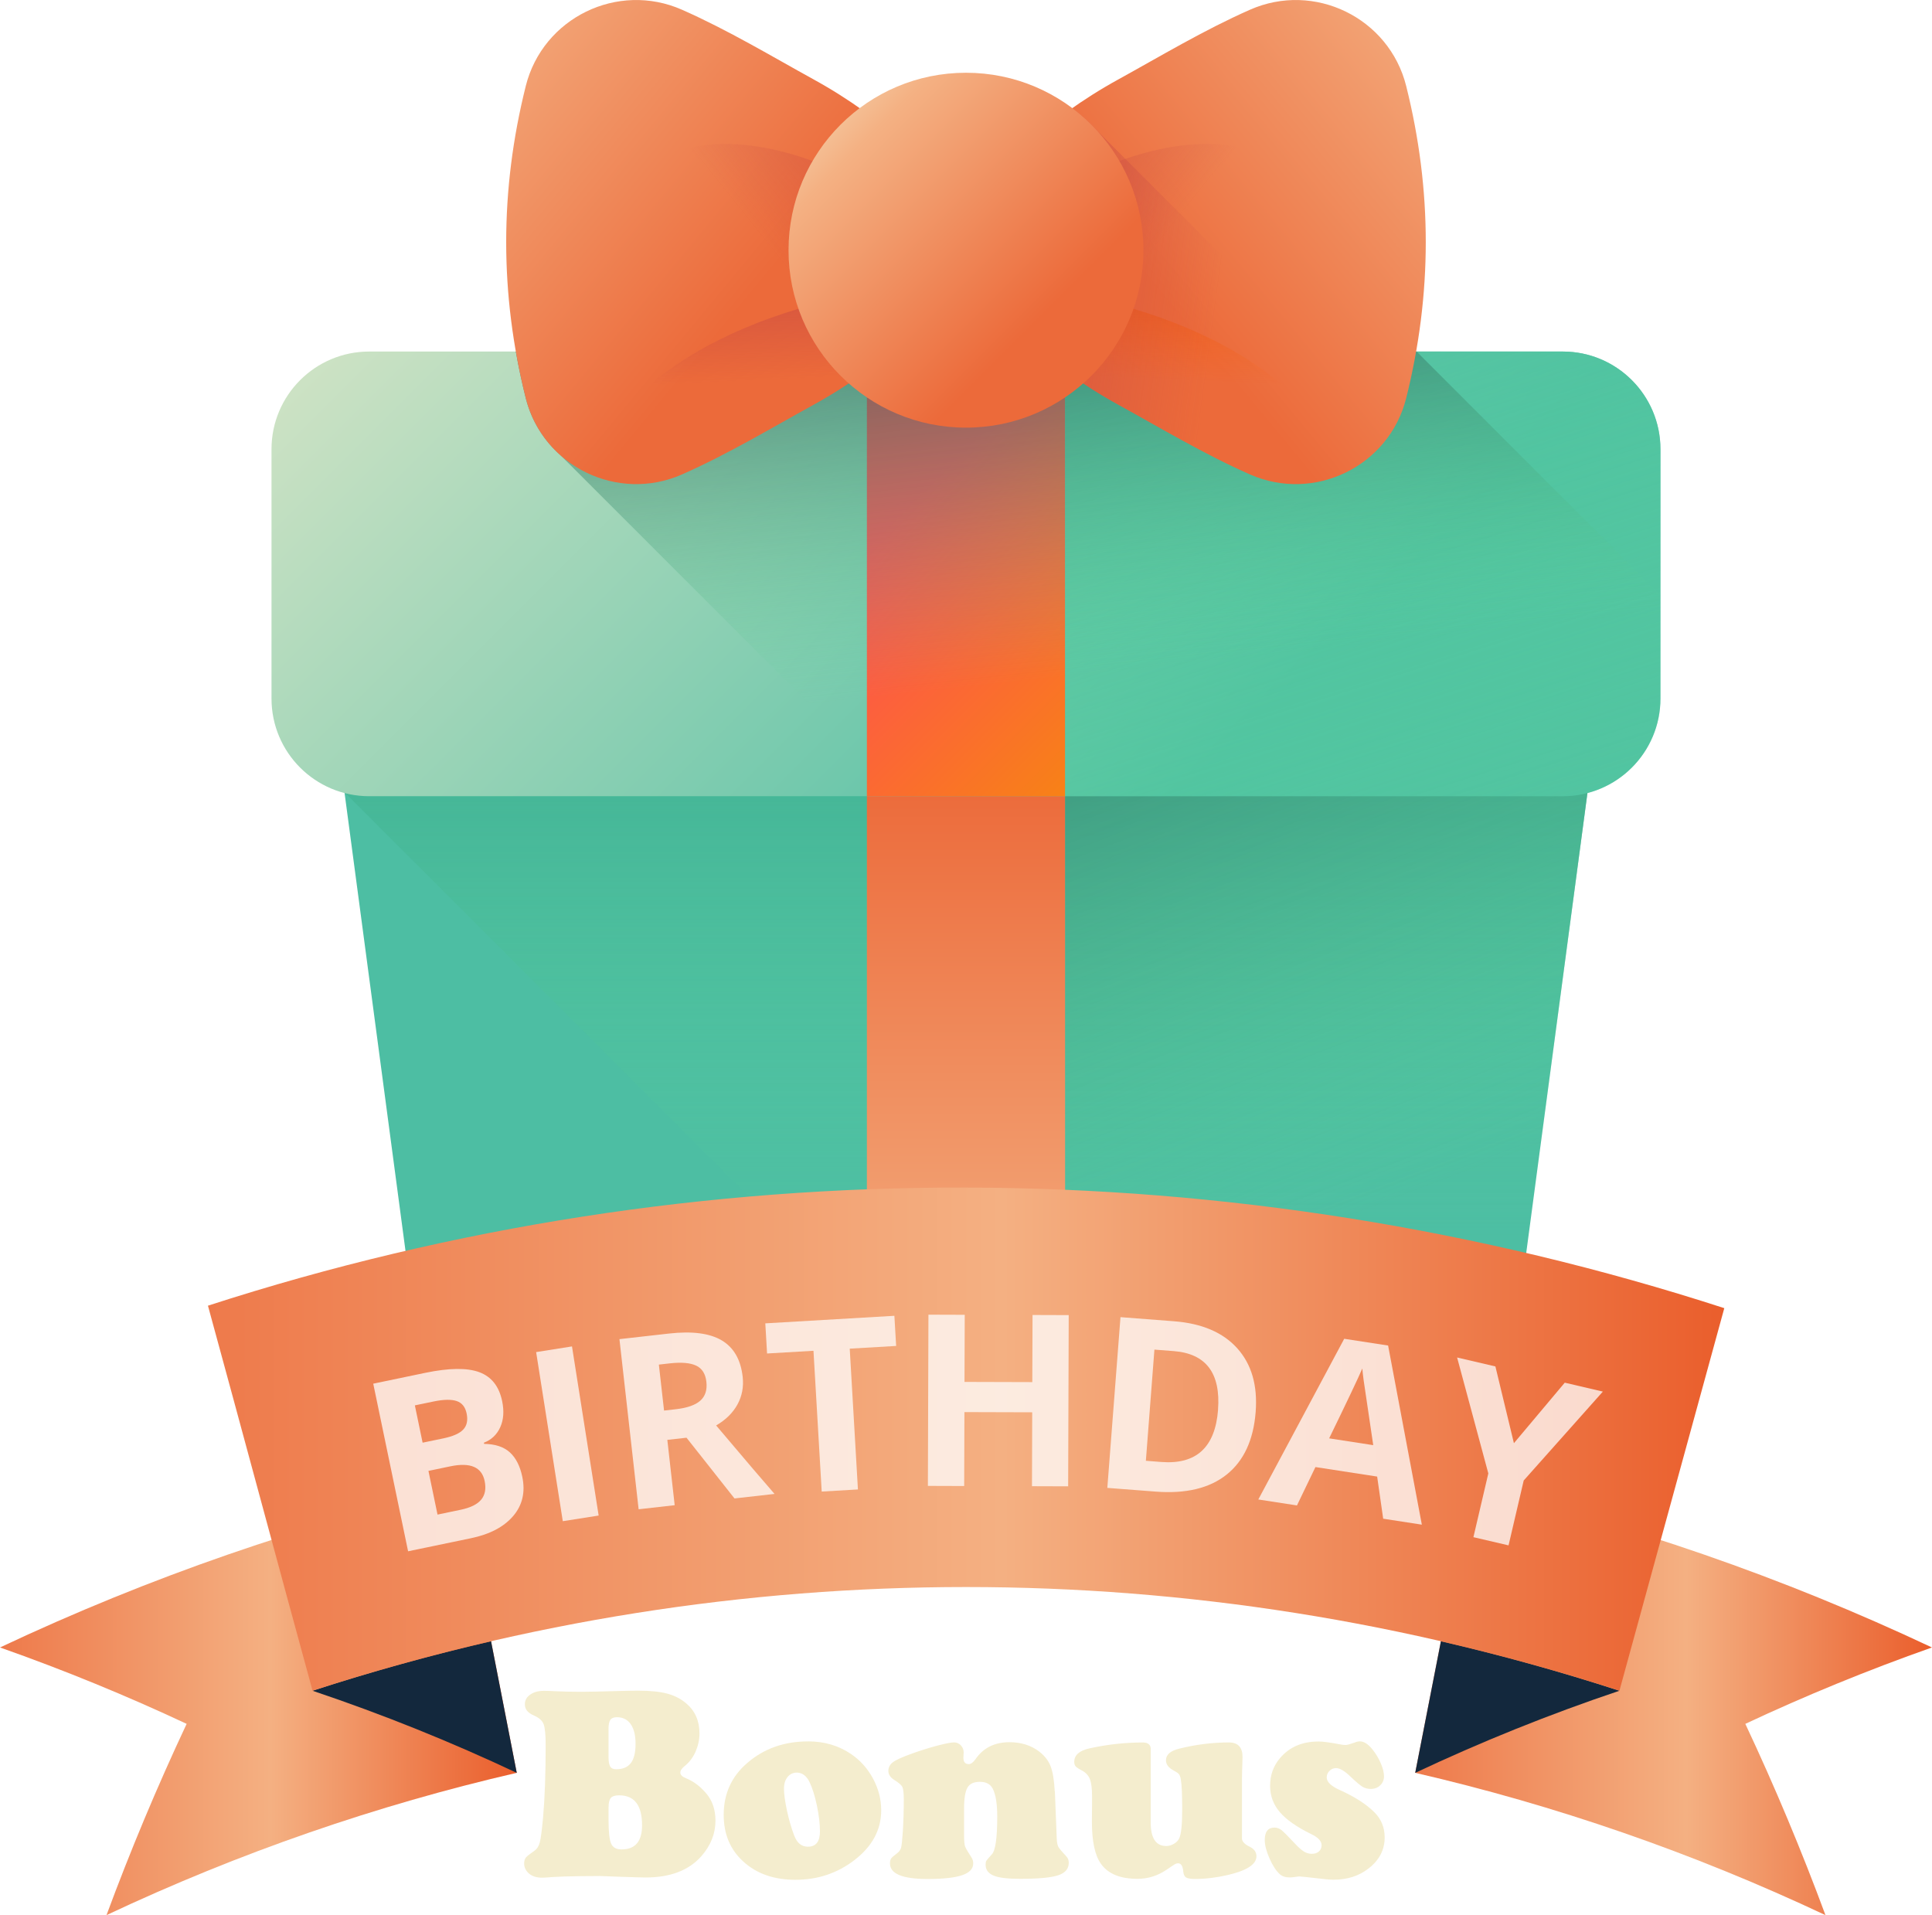 <?xml version="1.0" encoding="UTF-8"?><svg id="Layer_2" xmlns="http://www.w3.org/2000/svg" xmlns:xlink="http://www.w3.org/1999/xlink" viewBox="0 0 48.331 47.909"><defs><style>.cls-1{fill:url(#linear-gradient-12);}.cls-1,.cls-2,.cls-3,.cls-4,.cls-5,.cls-6,.cls-7,.cls-8,.cls-9,.cls-10,.cls-11,.cls-12,.cls-13,.cls-14,.cls-15,.cls-16,.cls-17,.cls-18,.cls-19,.cls-20,.cls-21,.cls-22,.cls-23{stroke-width:0px;}.cls-2{fill:url(#linear-gradient-17);}.cls-3{fill:url(#linear-gradient-19);}.cls-4{fill:url(#linear-gradient);}.cls-5{fill:url(#linear-gradient-6);}.cls-6{fill:url(#linear-gradient-15);}.cls-7{fill:#4dbea3;}.cls-8{fill:url(#linear-gradient-11);}.cls-9{fill:url(#linear-gradient-5);}.cls-10{fill:#f4edce;}.cls-11{fill:url(#linear-gradient-13);}.cls-12{fill:url(#linear-gradient-16);}.cls-24{filter:url(#drop-shadow-1);opacity:.75;}.cls-13{fill:#fff;}.cls-14{fill:url(#linear-gradient-14);}.cls-15{fill:url(#linear-gradient-2);}.cls-16{fill:#13283d;}.cls-17{fill:url(#linear-gradient-7);}.cls-18{fill:url(#linear-gradient-3);}.cls-19{fill:url(#linear-gradient-9);}.cls-20{fill:url(#linear-gradient-8);}.cls-21{fill:url(#linear-gradient-18);}.cls-22{fill:url(#linear-gradient-10);}.cls-23{fill:url(#linear-gradient-4);}</style><linearGradient id="linear-gradient" x1="22.875" y1="359.419" x2="22.875" y2="335.182" gradientTransform="translate(1.201 -328.469)" gradientUnits="userSpaceOnUse"><stop offset="0" stop-color="#61db99" stop-opacity="0"/><stop offset="1" stop-color="#137a7a"/></linearGradient><linearGradient id="linear-gradient-2" x1="22.876" y1="347.982" x2="22.876" y2="362.649" gradientTransform="translate(1.201 -328.469)" gradientUnits="userSpaceOnUse"><stop offset="0" stop-color="#ec6a3a"/><stop offset="1" stop-color="#f4b183"/></linearGradient><linearGradient id="linear-gradient-3" x1="34.041" y1="358.357" x2="24.801" y2="334.121" gradientTransform="translate(1.201 -328.469)" gradientUnits="userSpaceOnUse"><stop offset="0" stop-color="#61db99" stop-opacity="0"/><stop offset="1" stop-color="#13283d"/></linearGradient><linearGradient id="linear-gradient-4" x1="22.876" y1="363.511" x2="22.876" y2="365.709" gradientTransform="translate(1.201 -328.469)" gradientUnits="userSpaceOnUse"><stop offset="0" stop-color="#ec6a3a" stop-opacity="0"/><stop offset="1" stop-color="#ec6a3a"/></linearGradient><linearGradient id="linear-gradient-5" x1="7.831" y1="326.45" x2="29.054" y2="347.672" gradientTransform="translate(1.201 -328.469)" gradientUnits="userSpaceOnUse"><stop offset="0" stop-color="#f4edce"/><stop offset="1" stop-color="#4dbea3"/></linearGradient><linearGradient id="linear-gradient-6" x1="21.717" y1="340.335" x2="29.653" y2="348.272" gradientTransform="translate(1.201 -328.469)" gradientUnits="userSpaceOnUse"><stop offset=".035" stop-color="#ff4c54"/><stop offset="1" stop-color="#f59500"/></linearGradient><linearGradient id="linear-gradient-7" x1="37.436" y1="357.224" x2="29.733" y2="332.987" gradientTransform="translate(1.201 -328.469)" gradientUnits="userSpaceOnUse"><stop offset="0" stop-color="#61db99" stop-opacity="0"/><stop offset="1" stop-color="#4dbea3"/></linearGradient><linearGradient id="linear-gradient-8" x1="26.597" y1="345.28" x2="25.133" y2="331.697" xlink:href="#linear-gradient-3"/><linearGradient id="linear-gradient-9" x1="18.267" y1="335.648" x2="9.925" y2="328.744" gradientTransform="translate(1.201 -328.469)" gradientUnits="userSpaceOnUse"><stop offset=".035" stop-color="#ec6a3a"/><stop offset="1" stop-color="#f4b183"/></linearGradient><linearGradient id="linear-gradient-10" x1="17.889" y1="337.987" x2="17.686" y2="333.41" gradientTransform="translate(1.201 -328.469)" gradientUnits="userSpaceOnUse"><stop offset="0" stop-color="#be3f45" stop-opacity="0"/><stop offset="1" stop-color="#be3f45"/></linearGradient><linearGradient id="linear-gradient-11" x1="17.517" y1="334.038" x2="25.201" y2="327.891" xlink:href="#linear-gradient-10"/><linearGradient id="linear-gradient-12" x1="27.483" y1="335.648" x2="35.825" y2="328.745" gradientTransform="translate(1.201 -328.469)" gradientUnits="userSpaceOnUse"><stop offset=".013" stop-color="#ec6a3a"/><stop offset="1" stop-color="#f4b183"/></linearGradient><linearGradient id="linear-gradient-13" x1="27.861" y1="337.987" x2="28.064" y2="333.41" gradientTransform="translate(1.201 -328.469)" gradientUnits="userSpaceOnUse"><stop offset="0" stop-color="#ff5d00" stop-opacity="0"/><stop offset="1" stop-color="#d54003"/></linearGradient><linearGradient id="linear-gradient-14" x1="28.233" y1="334.038" x2="20.549" y2="327.891" xlink:href="#linear-gradient-10"/><linearGradient id="linear-gradient-15" x1="29.445" y1="334.74" x2="18.97" y2="333.316" xlink:href="#linear-gradient-10"/><linearGradient id="linear-gradient-16" x1="18.647" y1="329.2" x2="25.346" y2="335.899" gradientTransform="translate(1.201 -328.469)" gradientUnits="userSpaceOnUse"><stop offset="0" stop-color="#f4edce"/><stop offset=".34" stop-color="#f4b183"/><stop offset="1" stop-color="#ec6a3a"/></linearGradient><linearGradient id="linear-gradient-17" x1="0" y1="42.56" x2="12.927" y2="42.56" gradientUnits="userSpaceOnUse"><stop offset="0" stop-color="#ee7a4b"/><stop offset=".524" stop-color="#f4b082"/><stop offset="1" stop-color="#ea5e2c"/></linearGradient><linearGradient id="linear-gradient-18" x1="35.404" x2="48.331" xlink:href="#linear-gradient-17"/><linearGradient id="linear-gradient-19" x1="5.202" y1="36.001" x2="43.135" y2="36.001" xlink:href="#linear-gradient-17"/><filter id="drop-shadow-1" filterUnits="userSpaceOnUse"><feOffset dx=".372" dy=".372"/><feGaussianBlur result="blur" stdDeviation="0"/><feFlood flood-color="#000" flood-opacity=".4"/><feComposite in2="blur" operator="in"/><feComposite in="SourceGraphic"/></filter></defs><g id="_ÎÓÈ_1"><path class="cls-7" d="m34.502,39.207H13.829c-1.507,0-2.78-1.116-2.979-2.609l-2.918-21.93c-.24-1.802,1.162-3.402,2.979-3.402h26.509c1.817,0,3.219,1.601,2.979,3.402l-2.918,21.93c-.199,1.494-1.473,2.609-2.979,2.609Z"/><path class="cls-4" d="m34.502,39.207c1.507,0,2.78-1.116,2.979-2.609l2.918-21.93c.24-1.802-1.162-3.402-2.979-3.402H10.911c-1.817,0-3.219,1.601-2.979,3.402l.688,5.169.021.006,19.363,19.363h6.498Z"/><rect class="cls-15" x="21.686" y="11.266" width="4.959" height="27.941"/><path class="cls-18" d="m40.4,14.668l-2.919,21.93c-.198,1.493-1.472,2.609-2.979,2.609h-7.856V11.267h10.774c1.817,0,3.22,1.601,2.98,3.402Z"/><rect class="cls-23" x="21.686" y="35.02" width="4.959" height="4.187"/><path class="cls-9" d="m39.094,19.918H9.236c-1.35,0-2.444-1.094-2.444-2.444v-6.236c0-1.35,1.094-2.444,2.444-2.444h29.858c1.35,0,2.444,1.094,2.444,2.444v6.236c0,1.35-1.094,2.444-2.444,2.444Z"/><rect class="cls-5" x="21.686" y="8.795" width="4.959" height="11.124"/><path class="cls-17" d="m41.538,11.238v6.236c0,1.35-1.094,2.444-2.444,2.444h-12.449v-11.124h12.449c1.35,0,2.444,1.095,2.444,2.444Z"/><path class="cls-20" d="m35.437,8.794H12.904c.068.387.15.774.247,1.162.147.588.466,1.081.886,1.447l8.514,8.514h16.542c1.35,0,2.444-1.094,2.444-2.444v-2.579l-6.101-6.101Z"/><path class="cls-19" d="m13.152,2.154c.427-1.709,2.299-2.622,3.91-1.91,1.154.509,2.263,1.177,3.278,1.735.952.523,1.641,1.056,2.268,1.579,1.559,1.3,1.559,3.696,0,4.996-.627.523-1.316,1.055-2.268,1.579-1.015.558-2.124,1.226-3.278,1.735-1.611.711-3.483-.202-3.91-1.91-.652-2.608-.652-5.195,0-7.803Z"/><path class="cls-22" d="m22.609,8.553c.496-.414.834-.94,1.014-1.505-2.873.257-7.361,1.231-9.054,4.723.741.396,1.652.468,2.493.097,1.154-.509,2.263-1.177,3.278-1.735.952-.523,1.641-1.055,2.268-1.579Z"/><path class="cls-8" d="m15.375,5.828c0,1.149.136,4.311,3.301,5.231.576-.314,1.134-.636,1.665-.928.952-.523,1.641-1.056,2.268-1.579.874-.729,1.257-1.802,1.152-2.833,0,0-1.659-.896-2.396-1.253-3.982-1.928-5.99-.255-5.99,1.361Z"/><path class="cls-1" d="m35.178,2.154c-.427-1.709-2.299-2.622-3.91-1.91-1.154.509-2.263,1.177-3.278,1.735-.952.523-1.641,1.056-2.268,1.579-1.559,1.3-1.559,3.696,0,4.996.627.523,1.316,1.055,2.268,1.579,1.015.558,2.124,1.226,3.278,1.735,1.611.711,3.483-.202,3.91-1.91.652-2.608.652-5.195,0-7.803Z"/><path class="cls-11" d="m25.721,8.553c-.496-.414-.834-.94-1.014-1.505,2.873.257,7.361,1.231,9.054,4.723-.741.396-1.652.468-2.493.097-1.154-.509-2.263-1.177-3.278-1.735-.952-.523-1.641-1.055-2.268-1.579Z"/><path class="cls-14" d="m32.956,5.828c0,1.149-.136,4.311-3.301,5.231-.576-.314-1.134-.636-1.665-.928-.952-.523-1.641-1.056-2.268-1.579-.874-.729-1.257-1.802-1.152-2.833,0,0,1.659-.896,2.396-1.253,3.982-1.928,5.99-.255,5.99,1.361Z"/><path class="cls-6" d="m25.721,8.553c.627.523,1.316,1.055,2.268,1.579,1.015.558,2.124,1.226,3.278,1.735,1.358.6,2.902.045,3.609-1.168l-7.45-7.45c-.184-.199-.387-.381-.605-.544-.406.285-.762.569-1.101.851-1.559,1.3-1.559,3.696,0,4.996Z"/><circle class="cls-12" cx="24.165" cy="6.259" r="4.439"/><path class="cls-2" d="m2.664,47.909c3.33-1.568,6.769-2.753,10.263-3.56-.465-2.379-.928-4.759-1.393-7.138-3.927.906-7.792,2.239-11.534,4.002,1.611.568,3.167,1.207,4.669,1.911-.744,1.583-1.411,3.181-2.005,4.785Z"/><path class="cls-16" d="m12.284,41.058c.215,1.097.428,2.195.643,3.292-1.633-.77-3.338-1.459-5.108-2.054,1.476-.48,2.965-.891,4.465-1.238Z"/><path class="cls-21" d="m45.666,47.909c-3.33-1.568-6.769-2.753-10.263-3.56.465-2.379.928-4.759,1.393-7.138,3.927.906,7.792,2.239,11.534,4.002-1.611.568-3.167,1.207-4.669,1.911.744,1.583,1.411,3.181,2.005,4.785Z"/><path class="cls-16" d="m36.046,41.058c-.215,1.097-.428,2.195-.643,3.292,1.633-.77,3.338-1.459,5.108-2.054-1.476-.48-2.965-.891-4.465-1.238Z"/><path class="cls-3" d="m5.202,32.663c.827,3.019,1.79,6.612,2.617,9.631,10.663-3.457,22.03-3.457,32.693,0,.827-3.019,1.794-6.551,2.623-9.569-12.283-3.982-25.65-4.043-37.933-.062Z"/><path class="cls-10" d="m14.989,46.931l-.452.003c-.318.004-.551.011-.697.021-.131.011-.225.017-.281.017-.137,0-.247-.035-.328-.105-.079-.07-.119-.154-.119-.25,0-.063.015-.113.044-.149.03-.036.101-.092.213-.169.065-.046.11-.116.135-.212.025-.096.052-.301.081-.617.044-.491.065-1.097.065-1.816,0-.264-.018-.439-.052-.526s-.117-.159-.246-.215c-.149-.063-.222-.156-.222-.278,0-.099.044-.18.134-.243.089-.063.203-.094.343-.094.076,0,.175.003.293.01.199.009.413.014.643.014.169,0,.502-.007.998-.021.156-.004.296-.007.423-.007.3,0,.541.024.725.073.183.048.343.13.478.245.221.187.331.438.331.751,0,.155-.033.307-.097.455-.066.147-.154.265-.263.353-.08.063-.119.12-.119.172,0,.057.047.104.142.142.185.074.352.199.503.375.156.183.234.411.234.687,0,.325-.119.621-.354.889-.313.354-.778.531-1.391.531-.084,0-.288-.006-.616-.017-.297-.011-.479-.018-.548-.02Zm.234-3.669v.697c0,.111.015.188.042.233.029.046.077.068.147.068.167,0,.29-.051.368-.154.08-.102.119-.263.119-.482,0-.212-.04-.376-.121-.492s-.196-.174-.346-.174c-.079,0-.134.022-.164.066-.03.044-.046.123-.046.238Zm0,1.948v.322c0,.295.022.491.065.588.042.097.13.145.26.145.343,0,.514-.2.514-.602,0-.501-.191-.751-.574-.751-.1,0-.169.022-.207.064-.037.043-.057.121-.057.234Z"/><path class="cls-10" d="m20.211,43.562c.412,0,.774.107,1.085.321.224.154.403.353.538.599.14.257.21.526.21.805,0,.489-.225.905-.673,1.248-.428.327-.919.49-1.472.49-.538,0-.975-.153-1.308-.46-.325-.297-.487-.685-.487-1.163,0-.532.199-.968.596-1.305.414-.356.919-.534,1.512-.534Zm-.271.781c-.1,0-.178.037-.238.11-.06.074-.09.171-.09.293,0,.136.026.32.076.553.051.233.111.44.181.621.07.185.183.277.342.277.2,0,.301-.127.301-.382,0-.19-.026-.405-.076-.646-.051-.241-.112-.438-.185-.589-.074-.153-.178-.232-.311-.237Z"/><path class="cls-10" d="m26.389,44.813l.047,1.19c.004.09.018.157.041.2.024.042.094.125.208.247.034.036.051.087.051.152,0,.149-.09.253-.267.311-.178.059-.497.088-.954.088-.311,0-.531-.027-.659-.081-.134-.056-.2-.147-.2-.273,0-.046.006-.079.02-.1.014-.022.059-.074.135-.157.091-.095.136-.411.136-.947,0-.311-.036-.541-.109-.69-.059-.12-.167-.179-.325-.179-.151,0-.255.048-.311.145-.056.097-.085.273-.085.527v.669c0,.133.009.225.025.274.018.05.074.145.167.288.025.041.037.087.037.139,0,.133-.092.231-.277.294s-.473.095-.865.095c-.627,0-.94-.13-.94-.389,0-.054.009-.096.029-.124.019-.028.065-.068.136-.12.059-.043.096-.092.112-.147.015-.055.03-.191.044-.408.016-.257.024-.526.024-.808,0-.155-.013-.257-.035-.306-.024-.048-.092-.107-.205-.177-.097-.061-.146-.136-.146-.224,0-.09.04-.164.119-.222s.241-.13.487-.218c.216-.077.424-.142.625-.195.201-.052.338-.079.413-.079.067,0,.124.025.17.074.046.05.07.109.07.176,0,.007-.001.035-.004.084-.003.018-.003.034-.003.047,0,.109.045.162.135.162.054,0,.111-.042.172-.129.194-.279.476-.419.845-.419.285,0,.528.074.73.223.142.106.242.231.298.374s.091.353.105.63Z"/><path class="cls-10" d="m28.786,43.758v1.833c0,.393.13.589.39.589.065,0,.13-.019.192-.056.064-.037.107-.083.132-.137.05-.108.074-.35.074-.724,0-.37-.011-.622-.036-.758-.01-.056-.025-.097-.047-.124-.022-.026-.066-.056-.129-.089-.129-.067-.194-.154-.194-.257,0-.14.111-.237.332-.291.419-.104.833-.155,1.241-.155.227,0,.342.12.342.362,0,.025-.001.075-.004.152-.005.108-.007.24-.01.395v1.492c0,.076.065.146.196.209.11.054.166.134.166.237,0,.203-.241.359-.72.47-.282.065-.555.098-.819.098-.109,0-.182-.013-.221-.037-.04-.025-.062-.073-.07-.145-.011-.14-.054-.21-.129-.21-.026,0-.051.006-.074.019s-.092.058-.207.137c-.227.155-.472.233-.733.233-.433,0-.739-.125-.916-.375-.151-.21-.227-.562-.227-1.059,0-.185.001-.343.004-.473v-.155c0-.194-.018-.336-.052-.428-.035-.091-.099-.163-.191-.215-.089-.045-.144-.081-.167-.108s-.036-.064-.036-.112c0-.171.13-.285.39-.341.442-.097.884-.145,1.326-.145.132,0,.199.056.199.169Z"/><path class="cls-10" d="m32.98,43.565c.114,0,.297.025.552.074.051.009.095.014.129.014.039,0,.112-.02.224-.06.051-.021.095-.031.131-.031.104,0,.208.066.315.199.086.106.156.222.21.348.055.127.081.236.081.328,0,.09-.031.165-.095.225-.062.06-.141.09-.236.09-.08,0-.15-.019-.212-.057-.061-.039-.161-.123-.298-.254-.145-.14-.265-.21-.358-.21-.064,0-.119.023-.165.069-.046.047-.069.101-.069.164,0,.111.106.214.317.311.381.171.673.358.876.561.171.171.257.381.257.629,0,.313-.137.575-.413.784-.236.183-.526.274-.869.274-.087,0-.248-.014-.481-.044-.218-.025-.341-.037-.368-.037-.029,0-.062.004-.101.011-.065.009-.112.013-.142.013-.106,0-.19-.027-.25-.081-.092-.083-.178-.215-.257-.394s-.119-.333-.119-.461c0-.208.081-.311.243-.311.064,0,.121.021.175.062.052.042.164.153.332.333.092.099.17.167.231.205.06.037.126.056.196.056.074,0,.134-.019.178-.059.045-.039.067-.092.067-.157,0-.101-.086-.194-.26-.277-.363-.178-.625-.362-.786-.551s-.242-.408-.242-.656c0-.268.082-.499.247-.693.235-.278.554-.416.96-.416Z"/><g class="cls-24"><path class="cls-13" d="m8.966,34.242l1.305-.272c.595-.123,1.044-.128,1.348-.015s.494.354.571.724c.052.251.036.468-.048.653-.084.185-.22.314-.409.387l.006.029c.278.004.493.075.644.213.151.138.255.342.311.612.08.382.003.71-.229.981s-.585.457-1.059.555l-1.569.326-.872-4.193Zm1.234,1.476l.516-.107c.241-.05.408-.123.5-.221.092-.097.121-.231.085-.404-.033-.161-.116-.264-.248-.309-.132-.045-.326-.042-.58.011l-.467.097.194.933Zm.146.706l.227,1.093.58-.121c.245-.051.415-.135.513-.253.097-.118.126-.273.086-.467-.073-.348-.357-.47-.855-.367l-.551.115Z"/><path class="cls-13" d="m13.707,37.683l-.667-4.231.897-.142.667,4.231-.897.141Z"/><path class="cls-13" d="m16.322,35.649l.184,1.633-.902.102-.48-4.256,1.24-.14c.578-.065,1.018-.008,1.319.171s.476.483.524.913c.028.25-.016.48-.131.691-.116.21-.293.385-.533.524.748.885,1.235,1.456,1.461,1.713l-1.002.113-1.2-1.519-.48.054Zm-.083-.734l.291-.033c.285-.032.49-.103.616-.214.125-.11.176-.268.153-.471-.022-.202-.108-.338-.257-.407-.148-.07-.368-.088-.659-.056l-.273.031.13,1.15Z"/><path class="cls-13" d="m21.09,36.888l-.906.053-.206-3.522-1.161.068-.044-.754,3.229-.189.044.754-1.161.068.205,3.522Z"/><path class="cls-13" d="m26.349,36.81l-.905-.003.006-1.849-1.696-.005-.006,1.849-.908-.003.014-4.283.908.003-.006,1.679,1.696.005.006-1.679.905.003-.014,4.283Z"/><path class="cls-13" d="m31.04,34.946c-.054.703-.296,1.226-.725,1.569-.429.343-1.021.485-1.777.427l-1.209-.093.329-4.271,1.341.103c.697.054,1.224.28,1.581.677.357.398.51.927.46,1.587Zm-.942-.049c.07-.917-.299-1.407-1.109-1.47l-.482-.037-.214,2.781.389.03c.873.067,1.345-.368,1.417-1.304Z"/><path class="cls-13" d="m34.23,37.621l-.151-1.055-1.544-.238-.462.96-.967-.149,2.149-4.02,1.098.169.844,4.481-.967-.149Zm-.249-1.841c-.143-.957-.223-1.498-.24-1.623s-.028-.224-.033-.295c-.102.237-.378.82-.83,1.748l1.103.17Z"/><path class="cls-13" d="m37.5,35.731l1.272-1.514.953.223-1.98,2.224-.379,1.623-.879-.205.373-1.595-.781-2.9.958.224.463,1.919Z"/></g></g></svg>